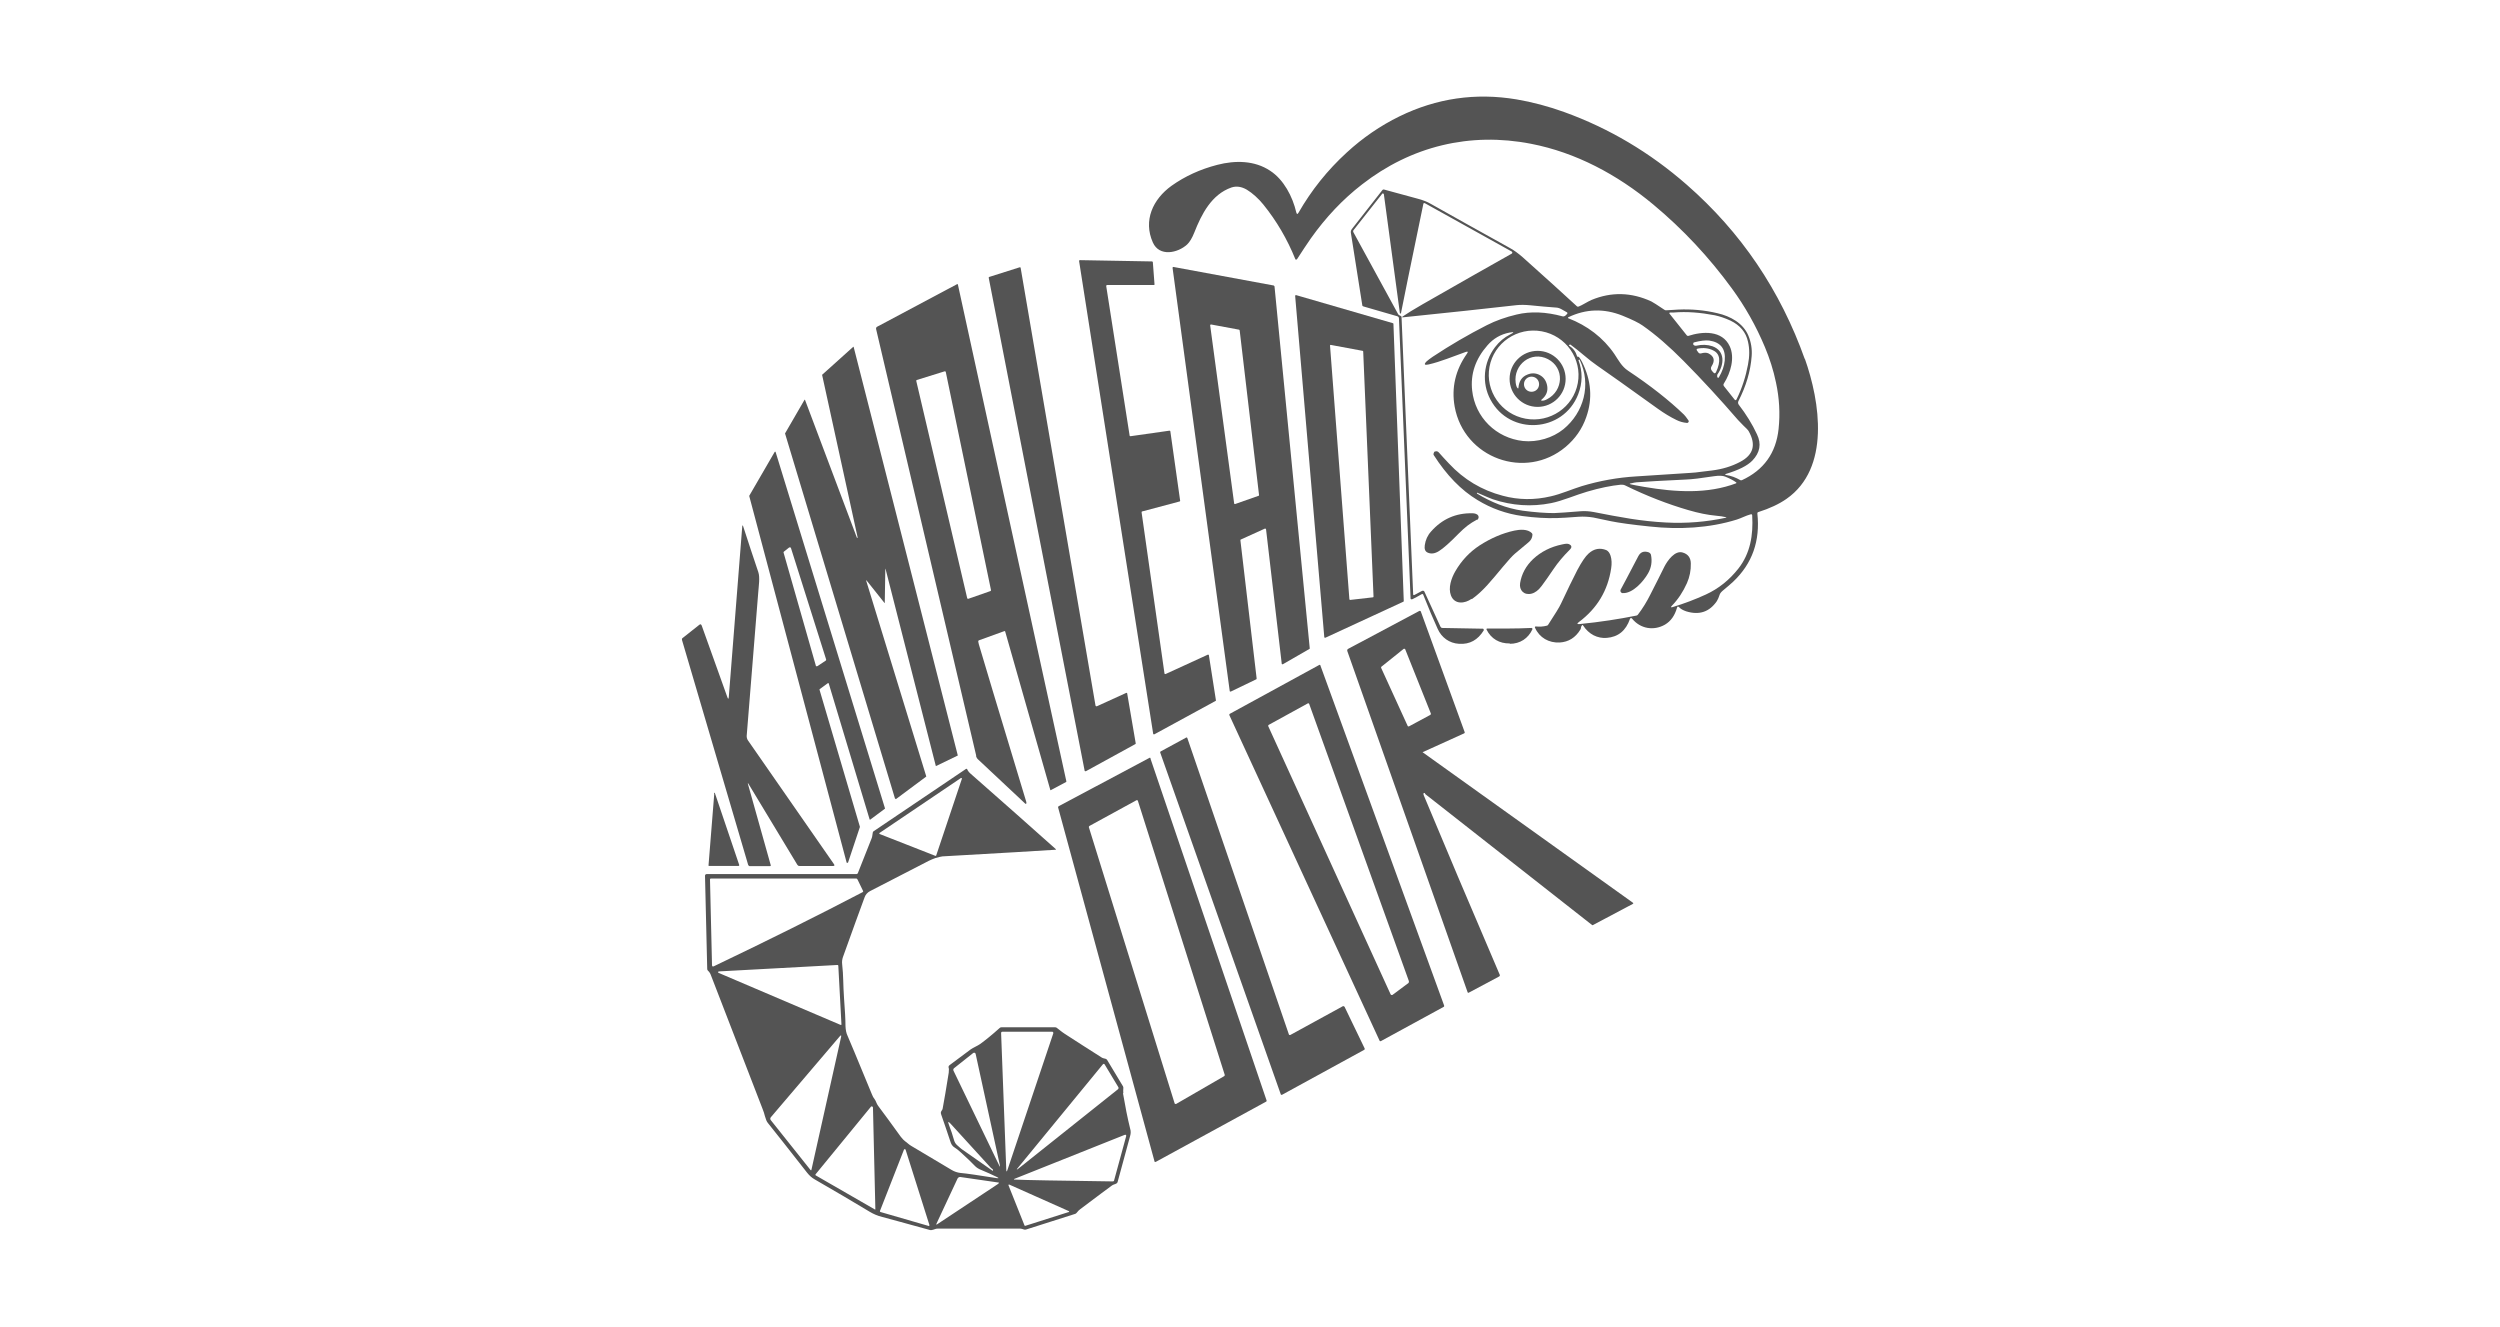 <svg xmlns="http://www.w3.org/2000/svg" xmlns:xlink="http://www.w3.org/1999/xlink" id="Camada_1" x="0px" y="0px" viewBox="0 0 1356 720" style="enable-background:new 0 0 1356 720;" xml:space="preserve"><style type="text/css">	.st0{fill:#545454;}</style><path class="st0" d="M979,195c-13.3-37.5-34.7-69.1-64.1-94.8c-20-17.5-42.1-30.6-66.4-39.4c-8.2-3-17.6-5.5-26-6.9 c-22.2-3.7-43.3-0.6-63.4,9.2c-10.4,5.1-19.9,11.6-28.6,19.6c-10.5,9.6-19.2,20.5-26.2,32.7c-0.5,0.9-0.9,0.9-1.2-0.2 c-2-8.6-6.8-17.8-14.2-22.6c-8.4-5.6-18.9-5.7-28.6-3.2c-9.3,2.4-17.6,6.2-24.9,11.4c-10.1,7.3-15.4,18.8-10.1,30.7 c3.5,7.9,13.5,5.8,18.6,1.1c1.4-1.3,2.7-3.5,3.9-6.5c3.9-9.9,9.3-20.6,20.1-24.4c2.7-0.9,5.5-0.5,8.4,1.2c3,1.8,6.4,4.9,8.9,8 c7.2,8.9,13,18.8,17.4,29.7c0,0,0.1,0.2,0.2,0.2c0.2,0.1,0.5,0,0.7-0.2c2.7-4.2,5.2-8,7.5-11.3c8.1-11.4,17.3-21.2,27.8-29.3 c26.6-20.7,58.5-28.5,91.7-22c24.2,4.7,46.6,16.6,66.2,32.9c16.1,13.4,30.3,28.6,42.7,45.6c7.1,9.7,13.1,20.3,17.9,31.8 c2.5,6,4.6,12.4,6,19.2c1.8,8.4,2.3,16.8,1.4,25.2c-1.4,13-8,22.3-20,27.8c-0.2,0-0.4,0-0.6,0c-2.6-1.5-5.2-2.5-8.1-2.9 c0,0-0.2,0-0.2-0.2c0-0.1,0-0.3,0.2-0.3c7-2.1,11.8-4.5,14.5-7.3c4.1-4.3,5-9,2.5-14.2c-2.6-5.6-5.9-10.9-9.9-16.1 c-0.4-0.5-0.5-1.3-0.2-1.9c4.2-8.2,6.6-16.3,7.2-24.4c0.3-3.9-0.3-7.6-1.8-11.2c-2.8-6.7-9.7-10.5-16.7-12.1 c-7.1-1.7-14.1-2.3-21.2-2c-0.2,0-2.4,0.1-6.6,0.4c-0.3,0-0.6,0-0.9-0.2c-4-2.7-6.4-4.2-7.2-4.6c-10.8-5-21.7-5.3-32.5-0.8 c-2.1,0.9-4.9,2.8-7,3.6c-0.3,0.1-0.6,0-0.8-0.1c-7.5-6.9-17.3-15.8-29.4-26.6c-2.4-2.1-4.9-4-7.6-5.4c-16-8.9-30.1-16.7-42.1-23.5 c-2.2-1.3-4.8-2.3-7.6-3c-8.5-2.3-14.5-4-18-4.9c-0.4-0.1-0.7,0-0.9,0.3l-16.6,21.2c-0.4,0.6-0.6,1.2-0.5,1.9l6.2,39.3 c0,0.4,0.3,0.6,0.6,0.7l18.3,5.3c0.7,0.2,1,0.6,1,1.3l6.3,151.8c0,0.1,0,0.3,0.2,0.4s0.5,0.1,0.8,0c1.4-0.7,3.1-1.6,5.2-2.8l0,0 c0.2,0,0.5,0,0.6,0.2c3,7.5,5.6,13.7,7.9,18.7c2.1,4.7,6.3,7.8,11.6,8.1c5.8,0.4,10.2-2.1,13.4-7.3c0,0,0-0.2,0-0.3 c0-0.3-0.2-0.6-0.5-0.6l-22-0.4c-0.4,0-0.8-0.3-1-0.7l-8.7-19l0,0c-0.2-0.5-0.8-0.6-1.3-0.4l-4.1,2.2c-0.4,0.2-0.7,0.1-0.7-0.4 L760.2,172c0-0.2,0-0.4-0.3-0.5c-0.2-0.2-0.4-0.3-0.7-0.4c-0.4-0.1-0.7-0.4-0.9-0.8L734.1,126c-0.2-0.3-0.2-0.8,0-1.1l15.6-19.8 c0-0.1,0.2-0.2,0.3-0.2c0.3,0,0.5,0.2,0.6,0.4l8.7,64.6c0,0,0,0,0,0.1c0.1,0.1,0.3,0.2,0.4,0c0.2-0.1,0.3-0.3,0.3-0.7 c1-5.3,5-24.8,12-58.6c0.1-0.6,0.4-0.7,1-0.4l46.9,26.1c0.1,0,0.2,0.2,0.3,0.3c0.2,0.3,0,0.8-0.3,0.9c-10.4,5.8-26.5,15-48.4,27.5 c-4.9,2.8-8.4,5-10.6,6.5c-0.6,0.4-0.5,0.6,0.2,0.5c24.4-2.5,44.9-4.7,61.6-6.6c2-0.2,4.5-0.2,7.5,0.1c4.8,0.5,9.4,0.9,13.5,1.2 c1.2,0,2.3,0.4,3.2,0.9c1.4,0.8,2.4,1.4,3,1.7c0.3,0.2,0.4,0.4,0.2,0.7c-0.9,1.2-1.7,1.7-2.5,1.5c-9.1-2.5-17.5-2.8-25-1 c-5.9,1.4-11.3,3.3-16.2,5.8c-10,5.1-19.8,10.8-29.3,17.1c-1.5,1-2.6,1.9-3.3,2.5c-1.6,1.6-1.2,2.2,1,1.7c6.6-1.5,13.1-4.3,20.2-6.8 c1.2-0.4,1.4-0.1,0.7,0.9c-6.3,8.9-8.5,18.5-6.7,28.7c5,28,38.4,40.2,60.2,21.9c5.2-4.4,9-9.8,11.2-16.2c3.5-10,2.7-19.9-2.3-29.9 c-0.5-1-1-1.8-1.5-2.4c-0.2-0.2-0.3-0.4-0.5-0.4c0,0-0.1,0-0.3,0s-0.3,0-0.4-0.3c-0.7-2.4-2.1-4.3-4.3-5.7c-0.2-0.1-0.2-0.3,0-0.4 l0.4-0.2c0,0,0.2,0,0.3,0c2.3,1.7,4.8,3.7,7.3,5.8c2.6,2.2,5,4.1,7.2,5.6c5.5,3.8,16.5,11.6,32.9,23.4c3.5,2.5,6.8,4.5,10.1,6.1 c1.8,0.9,3.6,1.4,5.7,1.6c0.2,0,0.4,0,0.6-0.2c0.4-0.3,0.5-0.8,0.2-1.2c-1.1-1.6-1.9-2.6-2.4-3.1c-8-7.7-18.1-15.7-30.3-23.8 c-3.5-2.3-5.2-5.7-7.4-9c-6.1-9-14.9-15.6-25.1-19.5c0,0-0.1,0-0.1-0.1s0-0.3,0.1-0.4c9.6-4.6,19.4-4.9,29.4-0.9 c5.2,2.1,8.9,3.9,11,5.4c7,4.9,14.4,11.3,22.2,19.2c10.2,10.3,20,21,29.5,32c0.8,0.9,1.8,1.9,2.9,3c1.5,1.4,2.5,2.4,2.9,3.1 c4.1,7.3,2.6,12.8-4.6,16.6c-4.7,2.5-9.8,4-15.4,4.7c-2.4,0.3-4.4,0.5-5.8,0.7c-2,0.3-4,0.5-5.9,0.6c-4.4,0.3-14.1,0.9-29.3,1.9 c-10.1,0.6-20,2.4-29.6,5.3c-4.9,1.5-11.3,4.3-16.7,5.5c-8.9,2.1-17.6,2-26.1-0.3c-11.4-3-21.1-8.8-29.2-17.5c-2.2-2.3-4-4.3-5.5-6 c-0.6-0.7-1.4-0.8-2.3-0.4c-0.1,0-0.2,0.1-0.2,0.2c-0.4,0.8-0.5,1.4-0.2,1.7c6.9,10.8,14.8,19,23.8,24.4c7.4,4.5,15.5,7.4,24.2,8.6 c6.7,0.9,13,1.3,19,1.1c1.9,0,5.8-0.3,11.5-0.7c2.8-0.2,5.5,0,8,0.4c0.2,0,3.4,0.7,9.5,2c4.4,0.9,11.5,1.9,21.3,2.9 c15.6,1.7,32.1,0.9,47.1-3.8c2.5-0.8,4.8-2.1,7.4-2.8c0.6-0.2,0.9,0,0.9,0.7c0.6,10.5-1,20.4-7.5,28.7c-4.8,6.1-10.7,10.9-17.7,14.1 c-5.7,2.6-11.7,4.9-18,6.8c-1,0.3-1.1,0-0.4-0.7c3.4-3.5,6.1-7.6,8.2-12.3c1.5-3.4,2.2-7,2.1-10.6c0-3.2-1.6-5.2-4.4-6 c-4.2-1.3-8.2,4.3-9.9,7.6c-2.2,4.4-4.7,9.5-7.7,15.3c-1.9,3.8-4.1,7.4-6.7,10.8c-0.2,0.3-0.5,0.4-0.8,0.5 c-9.4,1.9-19.7,3.5-30.8,4.6c-1.4,0.1-1.6-0.2-0.4-1.1c9.9-7.4,15.7-17.1,17.5-29.1c0.4-2.6,0.3-4.8-0.3-6.8 c-0.5-1.6-1.3-2.6-2.3-3.1c-3.5-1.4-6.7-0.8-9.6,1.8c-1.8,1.6-3.8,4.6-6.2,9.1c-2.4,4.7-5.4,10.8-8.8,18.1c-0.9,2-3.3,5.8-7,11.5 c-0.2,0.3-0.5,0.5-0.8,0.5c-1.9,0.5-3.9,0.6-5.8,0.4c0,0-0.2,0-0.3,0c-0.2,0.1-0.4,0.4-0.2,0.7c2.4,5.4,7.5,8.3,13.4,8 c4.8-0.3,8.5-2.6,11.2-7c0.2-0.3,0.3-0.6,0.3-0.9c0-0.5,0.2-0.9,0.5-1.3c0.2-0.4,0.5-0.4,0.7,0c1.5,2.3,3.4,4.1,5.7,5.3 c2.2,1.1,4.6,1.6,7.1,1.4c6.2-0.5,10.4-3.9,12.6-10.3c0-0.1,0.1-0.2,0.2-0.3c0.3-0.2,0.7-0.2,0.9,0.1c4.5,5.6,11.8,6.8,17.9,3.3 c3.2-1.9,5.3-4.9,6.5-9.1c0.2-0.8,0.6-0.9,1.2-0.3c0.8,0.9,2.1,1.6,3.8,2.2c7.1,2.2,12.6,0.3,16.6-5.5c0.5-0.8,1.2-2.3,1.5-3.4 c0.2-0.7,0.7-1.4,1.6-2.2c2.7-2.2,4.6-3.9,5.7-4.9c10.5-9.9,14.8-22.3,13.2-37.1c0-0.3,0.1-0.6,0.4-0.7c6.3-2,11.4-4.4,15.4-7.2 c23.8-16.6,18.3-52.5,9.9-76.2L979,195z M856.3,195.3l0.2-0.2l0,0c0.1,0,0.2,0,0.3,0c6.5,13.6,2.2,28.7-8.8,37.7 c-5.8,4.7-14.1,7.2-21.9,6.4c-14.6-1.6-26-12.8-27.6-27.4c-1-8.9,1.8-17.1,8.3-24.5c3.2-3.7,7.2-6,11.9-6.9c2.7-0.5,2.8-0.2,0.4,1 c-3.2,1.6-5.9,3.9-8.2,6.9c-6.3,8.3-7.3,19.4-2.5,28.4c10.5,19.8,39.5,18,47.6-2.8c2.4-6.2,2.5-12.4,0.1-18.7v-0.1L856.3,195.3z  M855.8,207.8L855.8,207.8c-2.4,13.1-15.1,21.7-28.3,19.3s-22-15-19.6-28.1s15.1-21.7,28.3-19.3S858.2,194.7,855.8,207.8z  M929.3,202l-0.7-0.8c-0.7-0.8-0.8-1.7-0.2-2.6c1.9-3,1.4-5.3-1.7-6.9c-1-0.5-2.4-0.5-4.1,0c-0.5,0.1-1.1,0-1.4-0.5l-0.8-1.1 c-0.3-0.5-0.2-0.8,0.4-1c3.1-0.6,6-0.3,8.5,1c3.7,1.8,4.2,5.8,1.5,11.7C930.4,202.6,929.9,202.7,929.3,202L929.3,202z M931.6,204.9 c-0.1-0.2-0.2-0.5-0.2-0.7c0-0.6,0-1,0.2-1.2c3.6-5.1,4.3-12.7-2.8-15.2c-2.7-0.9-5.6-1-8.7-0.3c-0.5,0.1-1,0-1.5-0.4 c-0.1-0.1-0.2-0.3-0.2-0.5c0-0.5,0-0.7,0.5-0.9c3.4-0.9,6.1-1.2,8.1-1c6.3,0.9,9.1,4.5,8.5,10.9c-0.3,2.9-1.3,5.9-3.2,9.1 c-0.2,0.3-0.4,0.3-0.6,0L931.6,204.9z M941.8,216.9c-0.3,0.2-0.7,0.2-0.9-0.1l-5.8-7.3c-0.4-0.5-0.4-1.1,0-1.6 c3.6-5.7,6-13.9,3.1-20.1c-4.1-8.8-14.8-8.1-22.5-5.6c-0.2,0-0.5,0-0.7-0.2l-9.4-11.8c-0.3-0.4-0.2-0.6,0.3-0.7c0.3,0,0.6,0,1,0 c0.1,0,0.5,0,1,0c6.9-0.6,14.3,0,22.2,1.5c2.8,0.6,5.7,1.6,8.5,2.9c5.2,2.5,8.4,6.3,9.5,11.4c0.9,3.8,0.9,8,0,12.5 c-1.2,6.4-3.2,12.7-6.1,18.6c0,0-0.1,0.2-0.2,0.2L941.8,216.9z M936.2,280.8c-10.7,2.3-21.6,3.2-32.7,2.6 c-13.4-0.7-24.4-2.8-39.2-5.7c-2.3-0.4-4.6-0.6-7-0.4c-7.1,0.6-11.9,0.9-14.4,1c-4.6,0-10.2-0.4-17-1.3c-9-1.3-17.1-4.6-24.8-9.3 l0,0v-0.3c0-0.2,0.2-0.2,0.3-0.1c4.3,1.9,7.1,3.1,8.3,3.5c10.5,3.5,21,4.2,31.6,2.1c6.1-1.2,13.6-4.5,19.5-6.2 c7.1-2.1,13.2-3.3,18.3-3.8c0.8,0,1.7,0,2.4,0.4c11.8,5.8,23.3,10.2,34.3,13.4c5.5,1.6,10.4,2.6,14.8,3c2.4,0.2,4.2,0.5,5.4,0.8 c0.5,0.1,0.5,0.3,0,0.4L936.2,280.8z M941.8,262.1c-15.6,5.9-32.8,4.9-49.9,2c-3.6-0.6-6-1.1-7.4-1.4c-0.7-0.2-0.7-0.4,0-0.5 c1.5-0.4,2.6-0.5,3.2-0.6c5.2-0.4,14.1-0.9,26.8-1.5c3.1-0.1,8.1-0.7,15.2-1.8c2.7-0.4,4.7-0.3,6,0.2c2.2,0.9,4.3,1.9,6.1,3.2 c0,0,0,0,0,0.1s0,0.2-0.1,0.3L941.8,262.1z"></path><path class="st0" d="M625.5,398.1c0.1,0.2,0.4,0.3,0.6,0.2l33.2-18.1c0.2,0,0.3-0.3,0.2-0.5l-3.8-24.3c0,0,0,0,0-0.1 c-0.1-0.2-0.4-0.3-0.6-0.2l-22.9,10.5c0,0,0,0-0.1,0c-0.3,0-0.5-0.1-0.5-0.4l-12.4-87.3c0-0.2,0.1-0.5,0.3-0.5l20.3-5.4 c0.2,0,0.4-0.3,0.3-0.5l-5.3-37.5l0,0c0-0.3-0.3-0.4-0.5-0.4l-21.1,3c-0.3,0-0.5-0.1-0.5-0.4L600,155.1l0,0c0-0.3,0.2-0.5,0.5-0.5 h25.3l0,0c0.3,0,0.5-0.2,0.4-0.5l-0.9-11.9c0-0.2-0.2-0.4-0.5-0.4l-39.1-0.7l0,0c-0.3,0-0.4,0.3-0.4,0.5L625.5,398.1 c0,0,0,0.1,0,0.2V398.1z"></path><path class="st0" d="M691.1,154.9l-54.6-10.1c0,0,0,0-0.1,0c-0.3,0-0.4,0.3-0.4,0.5l31,229.5c0,0,0,0,0,0.1c0.1,0.2,0.4,0.3,0.6,0.2 l13.7-6.6c0.2,0,0.3-0.3,0.3-0.5l-8.8-74.9c0-0.2,0-0.4,0.3-0.5l13-5.9c0,0,0,0,0.1,0c0.3,0,0.5,0.2,0.5,0.4l8.5,72.8 c0,0,0,0.1,0,0.2c0.1,0.2,0.4,0.3,0.6,0.2l14.4-8.3c0.2,0,0.2-0.3,0.2-0.4l-19.1-196.2c0-0.2-0.2-0.4-0.4-0.4L691.1,154.9z  M682.4,269l-12.5,4.4l0,0c-0.3,0-0.5-0.1-0.5-0.4l-13-96.5c0,0,0,0,0-0.1c0-0.3,0.3-0.4,0.5-0.4l15.1,2.8c0.2,0,0.3,0.2,0.4,0.4 l10.5,89.3c0,0.2-0.1,0.4-0.3,0.5H682.4z"></path><path class="st0" d="M588.3,418c0,0,0,0,0,0.1c0.1,0.2,0.4,0.3,0.7,0.2l26.8-14.7c0.2-0.1,0.3-0.3,0.2-0.5l-4.6-26.9c0,0,0,0,0-0.1 c-0.1-0.3-0.4-0.4-0.7-0.2l-15.8,7.2c0,0,0,0-0.1,0c-0.3,0-0.5-0.1-0.6-0.4l-40.6-237.4l0,0c0-0.3-0.4-0.4-0.6-0.3l-16.4,5.2 c-0.2,0-0.4,0.3-0.3,0.6L588.3,418L588.3,418z"></path><path class="st0" d="M529.4,410c0.2,0.8,0.6,1.5,1.2,2l25.6,24c0,0,0.1,0,0.2,0c0.2,0,0.3-0.1,0.3-0.3c0-0.2,0-0.4,0-0.6 c-15.8-52.2-24.4-80.8-25.8-85.7c-0.1-0.5-0.2-1-0.3-1.4c0-0.3,0.1-0.6,0.4-0.7l13.8-5l0,0c0.2,0,0.3,0,0.4,0.2l24.5,86 c0,0.1,0.1,0.2,0.2,0.1l8.3-4.4c0.1,0,0.2-0.2,0.2-0.4l-58.8-269.3c0-0.4-0.3-0.5-0.6-0.3l-43.2,23c-0.5,0.2-0.7,0.8-0.6,1.3 l54.3,231.4L529.4,410z M497.3,206.1l15.1-4.7l0,0c0.3,0,0.6,0.1,0.6,0.4L537.5,320c0,0.3,0,0.5-0.3,0.6l-12,4.2l0,0 c-0.3,0-0.6-0.1-0.6-0.4L497,206.7C497,206.4,497,206.1,497.3,206.1L497.3,206.1z"></path><path class="st0" d="M718.3,345.7c0.1,0.2,0.4,0.3,0.6,0.2l42.2-19.5c0.2,0,0.3-0.3,0.3-0.4l-5.6-150.3c0-0.2-0.1-0.4-0.3-0.4 l-52.4-15.2c0,0-0.1,0-0.2,0c-0.3,0-0.5,0.2-0.4,0.5L718.3,345.7c0.1-0.1,0.1,0,0.1,0.1L718.3,345.7z M721.4,187.4 c0-0.2,0.3-0.4,0.5-0.3l17.2,3.2c0.2,0,0.3,0.2,0.3,0.4l5.6,132.9c0,0.2-0.1,0.4-0.4,0.4l-12.3,1.4l0,0c-0.2,0-0.4-0.2-0.4-0.4 L721.4,187.4L721.4,187.4L721.4,187.4z"></path><path class="st0" d="M485.8,433.4c0,0,0.1,0,0.2,0l16.4-12.2c0,0,0,0,0-0.1l-32.6-106.2c0,0,0,0,0-0.1c0,0,0.1,0,0.2,0l9.8,12.3l0,0 c0,0,0.1,0,0.1-0.1l0.3-18.4v-0.1h0.1l27.3,107l0,0c0,0,0,0,0.1,0l11.8-5.7c0,0,0,0,0-0.1L463,188.1l0,0c0,0-0.1,0-0.2,0l-16.9,15.2 l0,0l19.3,88.3v0.1h-0.3l0,0h-0.1l-28.2-74.9l0,0c0,0-0.1,0-0.2,0l-10.6,18.3l0,0L485.4,433l0,0L485.8,433.4z"></path><path class="st0" d="M834,190.3c-8.4,0-15.2,6.8-15.2,15.2l0,0c0,8.4,6.8,15.2,15.2,15.2s15.2-6.8,15.2-15.2S842.4,190.3,834,190.3z  M830.7,212.5c-2.3,0-4.1-1.8-4.1-4.1s1.8-4.1,4.1-4.1s4.1,1.8,4.1,4.1S833,212.5,830.7,212.5z M839.2,216.5 c-1.2,0.7-2.2,0.9-2.9,0.8c-0.5,0-0.5-0.2-0.2-0.5c2.7-2.2,3.7-4.8,3-8c-0.6-2.5-1.9-4.3-4-5.4c-2.1-1.1-4.4-1.2-6.7-0.2 c-3,1.2-4.5,3.6-4.8,7.1c0,0.5-0.2,0.5-0.5,0.2c-0.5-0.5-0.8-1.5-1-2.9c-1.3-9.8,8.4-17.5,17.5-12.8S848,211.9,839.2,216.5 L839.2,216.5z"></path><path class="st0" d="M459.6,468c0.2,0,0.3,0,0.4-0.2l6.4-19.2c0,0,0-0.1,0-0.2l-21.9-74.3c0-0.1,0-0.3,0.1-0.3l4.5-3.3l0,0 c0.2,0,0.3,0,0.4,0.2l22.2,73.8l0,0c0.1,0.1,0.3,0.2,0.4,0l7.8-5.8c0.1,0,0.2-0.2,0.1-0.3l-59.3-193.2c0,0,0-0.1-0.1-0.2 c-0.2,0-0.3,0-0.4,0.1l-13.8,23.8v0.2l52.8,198.7c0,0.1,0.1,0.2,0.2,0.2L459.6,468z M443.1,361.4c-0.3,0-0.6,0-0.6-0.4L425,299.7 c0-0.2,0-0.4,0.2-0.5l2.9-2.3c0,0,0.1,0,0.2,0c0.3,0,0.6,0,0.7,0.3l19.1,60.5c0,0.2,0,0.5-0.2,0.6l-4.5,3c0,0,0,0-0.1,0L443.1,361.4 z"></path><path class="st0" d="M801.2,282c0.2-0.1,0.4-0.3,0.5-0.5c0.5-0.7,0.4-1.7-0.3-2.3c-0.7-0.5-1.6-0.8-2.7-0.8 c-9-0.2-16.5,3.1-22.5,9.9c-1.9,2.1-3,4.6-3.4,7.4c-0.3,2.1,0.2,3.4,1.5,4c1.9,0.9,4,0.6,6.2-0.8c2.3-1.4,5.9-4.6,10.8-9.6 c3.4-3.4,5.8-5.3,9.9-7.5V282z"></path><path class="st0" d="M406.5,469.8h11c0.5,0,0.7-0.2,0.5-0.7l-12.3-43.8c-0.2-0.7-0.1-0.8,0.3-0.1l26.5,43.9c0.3,0.4,0.6,0.6,1.1,0.6 h18.3c0.7,0,0.9-0.3,0.5-0.9l-46.7-67.2c-0.5-0.7-0.7-1.6-0.7-2.4c2.1-26,4.2-52.1,6.3-78.2c0.2-2.9,1-7.9,0-10.7 c-2.7-7.9-5.4-16.2-8.2-24.8c-0.2-0.7-0.4-0.7-0.5,0l-7.3,92.5c-0.1,1.3-0.4,1.3-0.8,0.1l-13.9-38.8c-0.3-0.7-0.7-0.9-1.3-0.4 l-9.1,7.2c-0.3,0.2-0.4,0.6-0.3,1l35.9,122C405.9,469.4,406.2,469.7,406.5,469.8L406.5,469.8z"></path><path class="st0" d="M798.3,325c6.4-4.6,10.6-10.1,16.9-17.6c3-3.6,5.1-5.9,6.5-7.1c0.8-0.7,3.2-2.7,7.3-6.1 c1.4-1.1,2.1-2.5,2.2-4.1c0-0.3,0-0.6-0.3-0.9c-2.3-2.4-6.7-2-9.5-1.4c-6.5,1.4-12.7,4.1-18.8,8c-5.5,3.6-9.9,8.3-13.2,14 c-2.2,3.8-4,9-2.4,13.2c2,5.1,7.6,4.4,11.2,1.8L798.3,325z"></path><path class="st0" d="M830.7,322c2-0.5,3.8-1.9,5.5-4.2c1.6-2.1,3.7-5.1,6.4-9.1c2.5-3.7,5.4-7.1,8.7-10.4c1.5-1.4,1.3-2.5-0.4-3.2 c-0.7-0.3-1.8-0.2-3.6,0.2c-6.3,1.3-11.5,4-15.7,7.9c-3.9,3.7-6.3,8.1-7.1,13.1C823.9,320.2,826.7,323,830.7,322L830.7,322z"></path><path class="st0" d="M893.9,311c1.8-3.1,2.3-6.5,1.6-10c-0.1-0.6-0.6-1.1-1.2-1.4c-2.6-0.9-4.5-0.2-5.7,2.1 c-5.7,10.9-8.9,17-9.6,18.2c0,0.1-0.1,0.3-0.1,0.5c0,0.7,0.5,1.2,1.1,1.3C885.5,322.1,891.4,315.4,893.9,311L893.9,311z"></path><path class="st0" d="M885.5,489.5L771.6,408l0,0l0,0l22.5-10.2c0.3-0.1,0.5-0.5,0.3-0.8l-23.7-65.2c0,0,0,0,0-0.1 c-0.2-0.3-0.6-0.5-0.9-0.3l-38.5,20.5c-0.5,0.2-0.7,0.8-0.5,1.3L796,538.1c0.1,0.4,0.4,0.5,0.7,0.3l16.5-8.8 c0.3-0.2,0.4-0.4,0.3-0.8c-16.5-38.5-30.2-70.9-41.2-97.3c-0.4-1-0.3-1.4,0.3-1.4c0.1,0,0.2,0,0.2,0.1l0.2,0.3 c0,0.2,0.2,0.3,0.3,0.4l90.2,70.8c0.2,0.2,0.4,0.2,0.6,0l21.5-11.4c0.4-0.2,0.4-0.5,0-0.7L885.5,489.5z M764.2,394 c-0.3,0.1-0.6,0-0.7-0.3l-14.4-31.5c0-0.2,0-0.5,0.2-0.6l12.1-9.7c0,0,0,0,0.1,0c0.3-0.1,0.6,0,0.7,0.3l13.9,34.8 c0,0.2,0,0.5-0.2,0.7L764.2,394L764.2,394L764.2,394z"></path><path class="st0" d="M818.9,349.2c5.6,0,10-2.9,12.3-7.9c0,0,0-0.1,0-0.2c0-0.3-0.2-0.5-0.5-0.5c-4.5,0.2-8.5,0.3-12,0.3 s-7.5,0-12,0c0,0-0.1,0-0.2,0c-0.2,0.1-0.3,0.4-0.2,0.6c2.5,5,7,7.6,12.6,7.5L818.9,349.2z"></path><path class="st0" d="M716.2,360.9L716.2,360.9c-0.1-0.3-0.5-0.4-0.7-0.2L667,387.2c-0.2,0.1-0.3,0.4-0.2,0.7l81.5,176.6l0,0 c0.1,0.3,0.5,0.3,0.7,0.2l34.1-18.6c0.2-0.1,0.3-0.4,0.2-0.7L716.2,361V360.9z M764.2,533l-9,6.7c0,0,0,0-0.1,0 c-0.3,0.1-0.6,0-0.8-0.3l-66.4-145.5c-0.1-0.3,0-0.6,0.2-0.7l21.3-11.7l0,0c0.3-0.1,0.6,0,0.7,0.3l54.1,150.4c0,0.2,0,0.5-0.2,0.6 L764.2,533z"></path><path class="st0" d="M729,546L729,546c-0.1-0.3-0.5-0.4-0.7-0.2l-28.5,15.6l0,0c-0.3,0-0.6,0-0.7-0.3L644,400.3l0,0 c-0.1-0.3-0.5-0.4-0.7-0.2l-13.8,7.5c-0.2,0.1-0.3,0.4-0.2,0.6l65.4,185.4l0,0c0.1,0.3,0.5,0.3,0.7,0.2l44.6-24.4 c0.2-0.1,0.3-0.4,0.2-0.7l-11-22.8L729,546z"></path><path class="st0" d="M624.1,411.3L624.1,411.3c-0.1-0.3-0.5-0.4-0.7-0.2l-49.2,26.2c-0.2,0.1-0.3,0.4-0.3,0.6l52.3,192 c0,0,0,0,0,0.1c0.1,0.3,0.5,0.3,0.7,0.2l59.9-32.7c0.2-0.1,0.3-0.4,0.2-0.6l-63-185.5L624.1,411.3z M664,583.7l-26.1,15.1 c0,0,0,0-0.1,0c-0.3,0-0.6,0-0.7-0.4l-46.5-149.7c0-0.3,0-0.5,0.3-0.7l25.6-14l0,0c0.3,0,0.6,0,0.7,0.4L664.3,583 C664.3,583.3,664.3,583.5,664,583.7L664,583.7z"></path><path class="st0" d="M609.3,593c-0.1-0.7-0.1-1.7,0-2.9c0-0.3,0-0.6-0.2-0.9l-8.6-14.3c-0.2-0.3-0.5-0.5-0.8-0.6 c-0.6-0.2-1-0.3-1.2-0.3c-0.5-0.1-1-0.4-1.4-0.7c-6.5-4.1-13-8.3-19.5-12.5c-2-1.3-2.9-2.2-4.4-3.3c-0.3-0.2-0.5-0.3-0.9-0.3h-29.1 c-0.4,0-0.7,0.1-1,0.4c-4.1,3.7-7.7,6.6-10.6,8.7c-1.6,1.1-3.5,1.8-5.1,2.9c-5.2,3.9-9,6.7-11.4,8.5c-0.3,0.2-0.5,0.5-0.6,0.8 c0,0.3,0,0.8,0.2,1.3c0,0.2,0,0.9-0.1,2c-1.3,8.5-2.5,15-3.3,19.5c0,0.3-0.2,0.6-0.4,0.9c-0.5,0.8-0.8,1.1-0.4,2.3 c1.7,4.8,3.3,9.6,4.9,14.4c0.5,1.6,1,2.7,2.5,3.6c0.7,0.4,1.9,1.3,3.4,2.7c3.1,2.8,5.7,5.3,7.7,7.4c0.7,0.7,1.9,1.5,3.5,2.1 c2.6,1.1,5.4,2.3,8.2,3.7c1.2,0.6,1.2,0.8-0.2,0.6c-9.5-1.5-16.1-2.5-19.6-2.8c-1.6-0.2-3.2-0.7-4.7-1.6c-8.3-4.9-15.6-9.3-22-13.1 c-1.5-0.9-2.1-1.7-3.3-2.5c-0.7-0.5-1.4-1.3-2.3-2.4c-4.9-6.8-9-12.4-12.3-16.8c-0.9-1.2-1.1-2.5-1.9-3.6c-0.6-0.7-1.1-1.6-1.5-2.7 c-8.2-19.8-12.5-30.3-13.1-31.5c-0.8-1.6-1.1-3.4-1.2-5.4c0-3.6-0.3-8.7-0.8-15.3c-0.5-6.9-0.3-12.4-1-18.2c-0.2-1.5,0-3,0.6-4.5 c4.9-13.7,8.8-24.4,11.6-32c0.5-1.4,1.6-2.6,3-3.3c4.7-2.4,15.3-7.9,31.8-16.4c1.3-0.6,2.4-1.1,3.6-1.5c1.7-0.5,3-0.8,3.8-0.9 c31.8-1.8,52.3-3,61.3-3.6c0.3,0,0.4-0.2,0.1-0.4c-12.4-11.1-27.8-24.7-46.2-40.9c-0.9-0.8-1.5-1.6-1.8-2.4l0,0 c-0.1-0.2-0.4-0.3-0.7-0.1l-50.1,33.8c-0.2,0.2-0.4,0.4-0.4,0.7c-0.2,1.6-0.4,2.7-0.7,3.3c-2.9,7.4-5.4,13.7-7.4,18.7 c-0.1,0.3-0.4,0.4-0.7,0.5h-81.3l0,0c-0.5,0-0.9,0.4-0.9,0.9l1.2,50.5c0,0.4,0.1,0.7,0.4,1c0.7,0.6,1.3,1.5,1.7,2.7 c0.3,0.9,9.6,24.9,27.9,72.2c0.6,1.4,1,2.8,1.3,4c0.5,1.8,1,3,1.6,3.7c4.5,5.6,11.6,14.6,21.3,27c1.2,1.5,2.5,2.7,4.1,3.6 c11.7,6.8,21.7,12.6,29.9,17.6c2,1.2,4.3,2.2,6.8,2.8c2.8,0.7,11.3,3.1,25.6,7c1.6,0.5,2.7-0.7,4.4-0.7c17.1,0,32,0,44.7,0 c0.7,0,1.5,0.3,2.2,0.5c0.3,0.1,0.6,0.1,1,0l26.7-8.5c0.3-0.1,0.6-0.3,0.8-0.6c0.7-0.9,1.4-1.6,2-2c9.4-7.1,15.1-11.3,17-12.7 c0.9-0.7,1.8-0.7,2.6-1.2c0.3-0.2,0.5-0.4,0.6-0.8c1.2-4.5,3.5-12.8,6.8-25c0.4-1.3,0.4-2.7,0-3.9c-1.4-5.7-2.7-12.2-3.9-19.3 L609.3,593z M477.2,451.7l44-29.7c0,0,0.2,0,0.3,0c0.2,0,0.3,0.3,0.2,0.5L507.8,464l0,0c0,0.2-0.3,0.3-0.5,0.2l-30.1-11.8 c0,0-0.1,0-0.2-0.1c-0.1-0.2,0-0.4,0-0.5L477.2,451.7z M386.2,523.6l-1.1-46.6c0-0.3,0.2-0.5,0.5-0.5h78.7c0.4,0,0.6,0.2,0.8,0.5 l3,6.2c0.2,0.3,0,0.6-0.2,0.7c-24.3,12.7-51.2,26.1-80.7,40.2C386.6,524.4,386.3,524.2,386.2,523.6L386.2,523.6z M389.8,527.7 c-0.2,0-0.3-0.2-0.3-0.4s0.2-0.4,0.4-0.4l64.4-3.5l0,0c0.2,0,0.4,0.2,0.4,0.4l1.7,31.7c0,0,0,0.1,0,0.2c0,0.2-0.3,0.3-0.5,0.2 L389.8,527.7z M440.1,634.5c0,0,0,0.1,0,0.2c-0.1,0-0.3,0-0.4,0l-21.6-27.1c-0.4-0.5-0.4-1.1,0-1.6l37.4-43.9 c0.7-0.8,0.9-0.7,0.7,0.4l-16.1,72.1V634.5z M474.8,656c0,0-0.2,0.1-0.3,0l-32.1-18.5l0,0c-0.2-0.2-0.2-0.4,0-0.6l29.9-36.5 c0.1-0.2,0.3-0.3,0.5-0.3c0.4,0,0.7,0.3,0.7,0.7L474.8,656C474.8,655.9,474.8,655.9,474.8,656z M503.5,664.9l-25.9-7.5l0,0 c-0.2,0-0.4-0.4-0.3-0.6l13-33.2c0-0.1,0.2-0.2,0.3-0.3c0.2,0,0.5,0,0.6,0.3l12.9,40.8c0,0,0,0.2,0,0.3 C504.1,664.9,503.8,665.1,503.5,664.9L503.5,664.9z M598.1,577.4c0.4-0.5,0.8-0.5,1.1,0l7.4,12.3c0.2,0.4,0.1,0.8-0.2,1.1 l-53.7,42.8c-1.5,1.2-1.6,1-0.4-0.4L598.1,577.4L598.1,577.4z M538.2,634.9c-5.6-3.9-11.2-7.8-16.7-11.7c-0.1,0-0.9-0.8-2.4-2.1 c-0.8-0.7-1.3-1.6-1.6-2.6c-0.8-2.8-1.7-5.6-2.8-8.4c-0.7-1.8-0.4-2,0.9-0.6c9.9,10.9,17.2,18.9,21.9,24c0.1,0.1,0.4,0.3,0.8,0.6 c0.2,0.1,0.3,0.3,0.3,0.6C538.6,635.1,538.4,635.2,538.2,634.9L538.2,634.9z M541.6,642l-33.2,22c-0.6,0.4-0.7,0.3-0.4-0.4 l11.4-24.4c0.3-0.5,0.8-0.8,1.4-0.8l20.7,3c0.4,0,0.5,0.2,0.1,0.4V642z M541.9,632l-24.7-51.2c-0.3-0.5-0.1-1.2,0.4-1.5l10.2-8.1 c0.1,0,0.2-0.1,0.4-0.2c0.5-0.1,0.9,0.2,1,0.7l13.1,60.2C542.5,633,542.4,633.1,541.9,632z M545.8,634.4l-2.8-74.1l0,0 c0-0.4,0.3-0.7,0.7-0.7h26.9c0,0,0.1,0,0.2,0c0.4,0.1,0.6,0.5,0.5,0.9l-24.8,73.9C546.1,635.7,545.8,635.7,545.8,634.4L545.8,634.4z  M579.7,657.4l-23.6,7.5c-0.2,0-0.3,0-0.4-0.2l-8.7-21.8v-0.2c0-0.2,0.2-0.2,0.4-0.2l32.3,14.4c0,0,0.1,0.1,0.2,0.2 c0,0.2,0,0.3-0.2,0.4V657.4z M610.8,616.4l-6.5,23.8c0,0.4-0.4,0.6-0.8,0.6c-29.3-0.4-47-0.7-53.2-1c-0.2,0-0.3,0-0.3-0.2 c0,0,0,0,0-0.1l59.9-23.9C610.7,615.3,611,615.6,610.8,616.4L610.8,616.4z"></path><path class="st0" d="M387.4,430.7l-3.1,38.7l0,0c0,0.2,0.1,0.3,0.3,0.3h15.8c0,0,0.1,0,0.2,0c0.3-0.1,0.5-0.4,0.3-0.7l-13-38.4 c-0.3-0.9-0.5-0.9-0.6,0L387.4,430.7z"></path></svg>